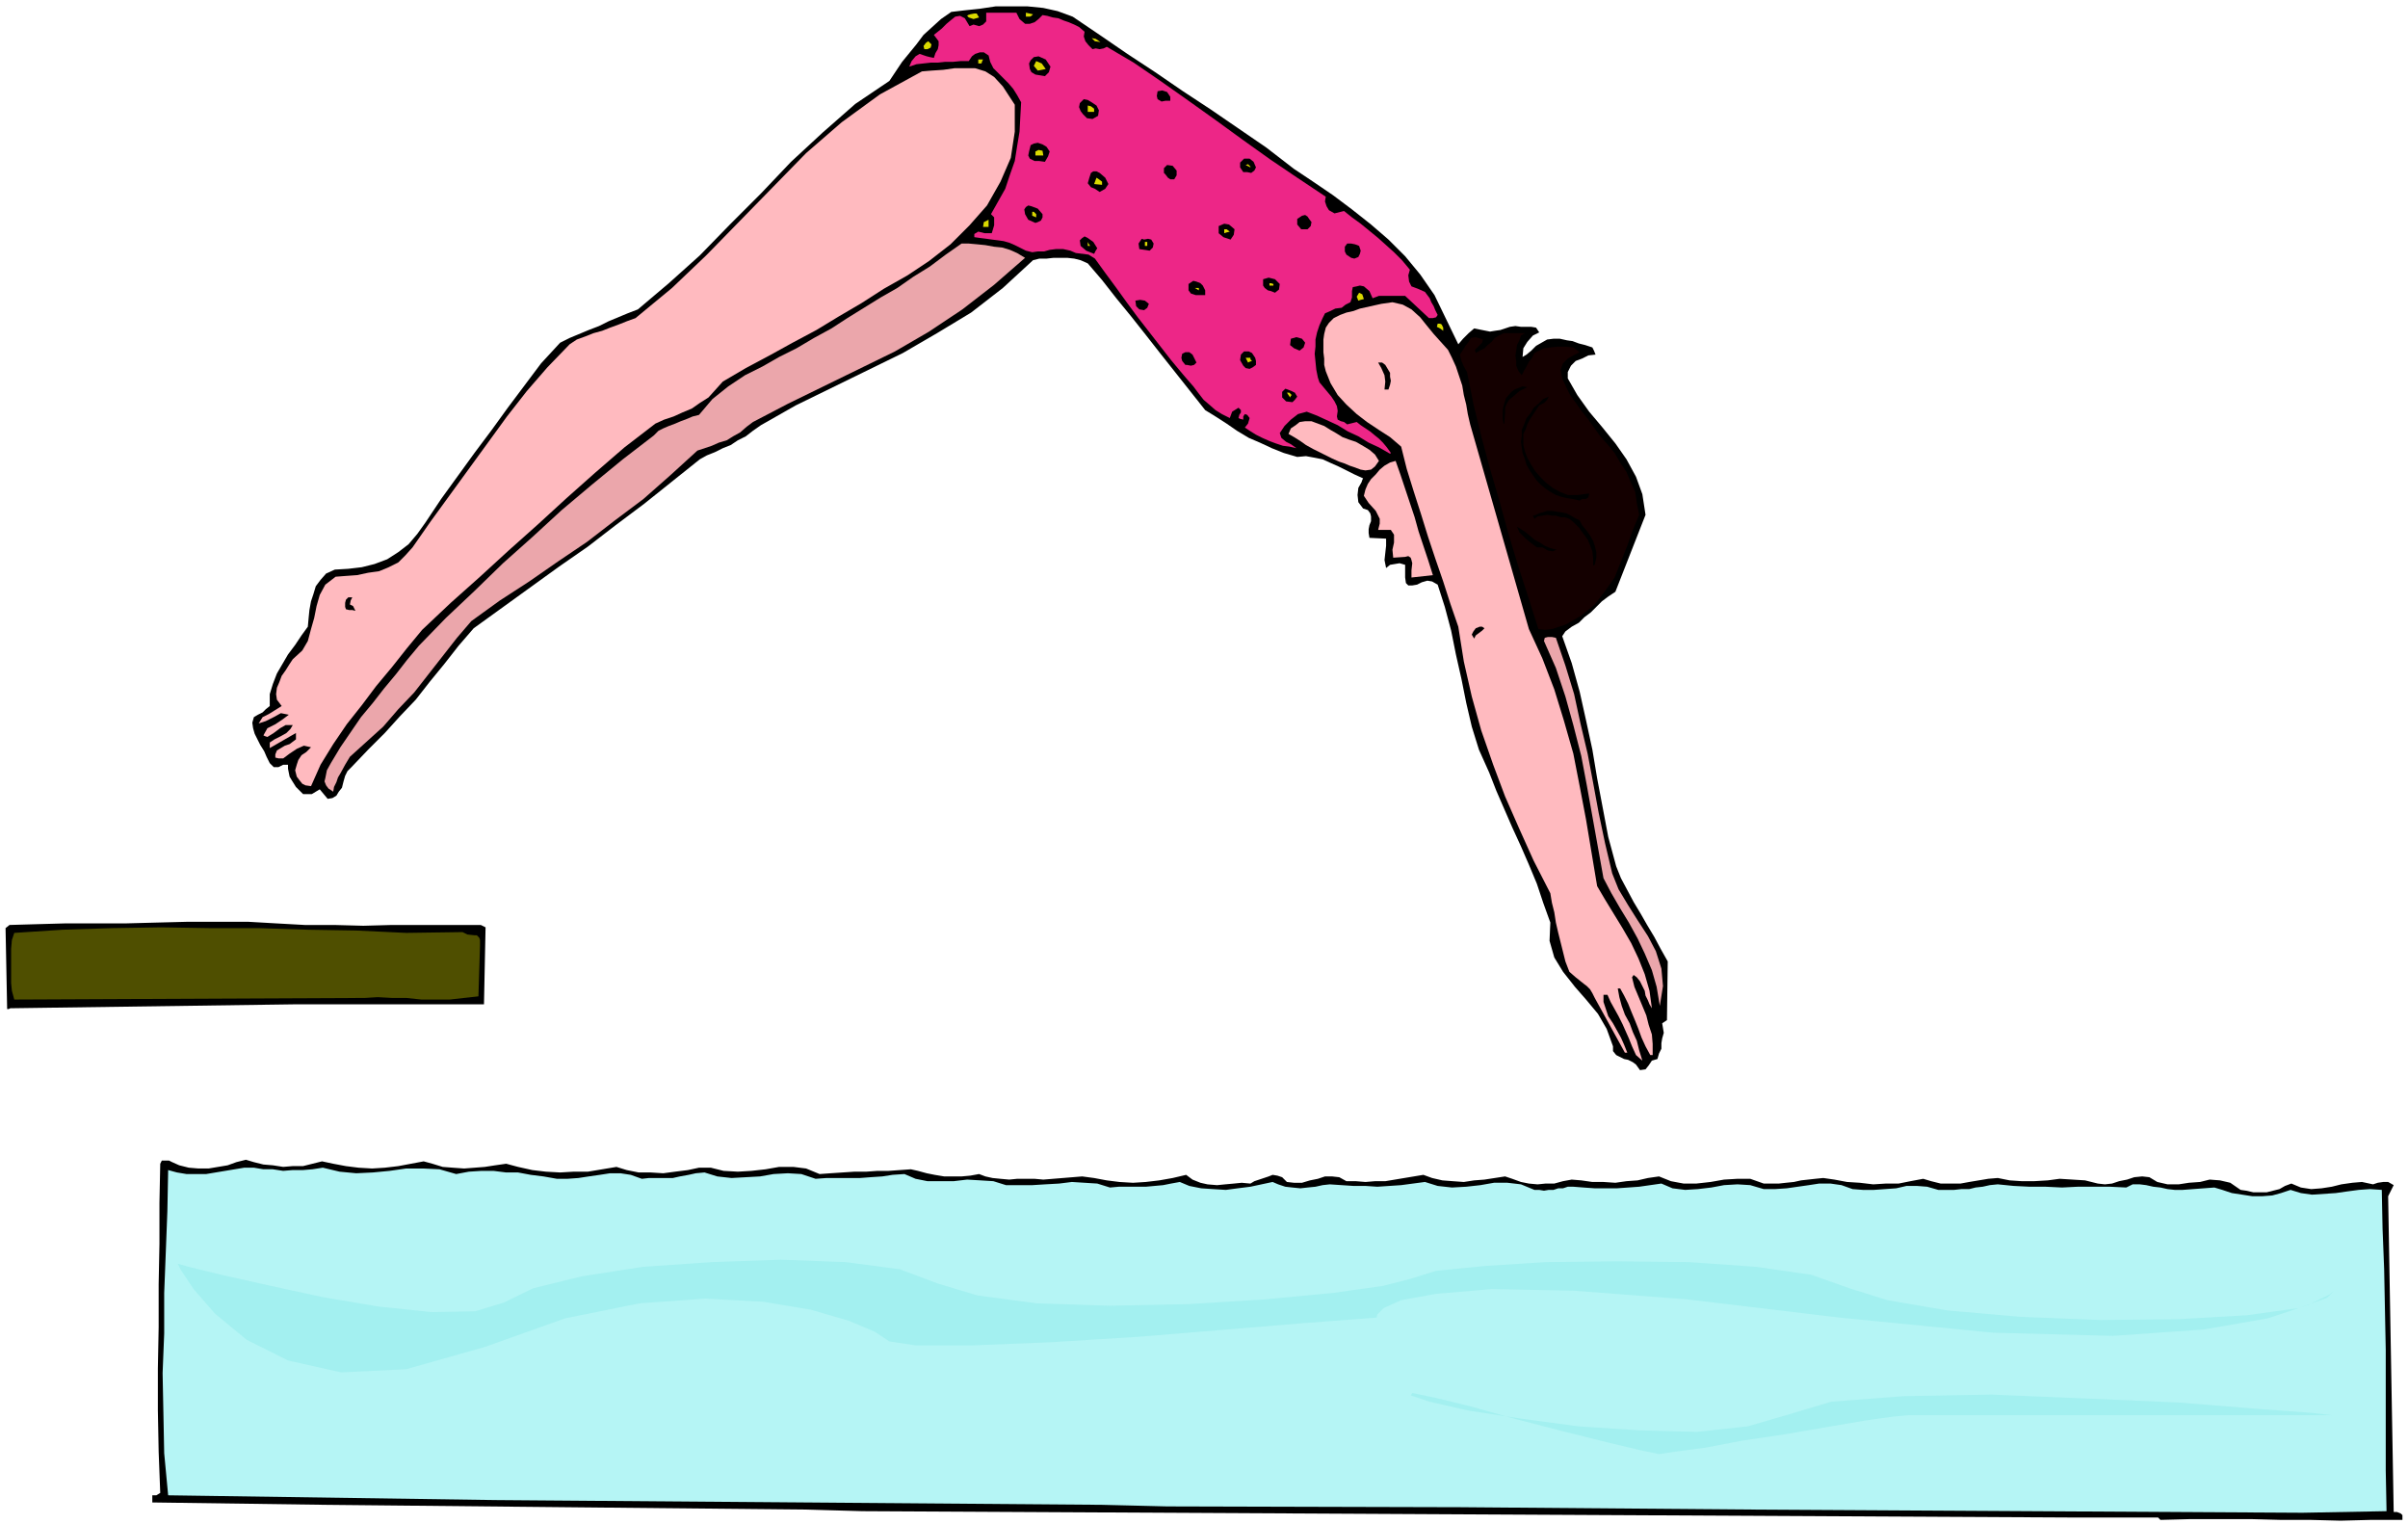 <svg xmlns="http://www.w3.org/2000/svg" fill-rule="evenodd" height="310.337" preserveAspectRatio="none" stroke-linecap="round" viewBox="0 0 3035 1921" width="490.455"><style>.brush1{fill:#000}.pen1{stroke:none}.brush2{fill:#d9d900}.brush4{fill:#ffbabf}.brush5{fill:#eba6ab}</style><path class="pen1 brush1" d="m1352 21 34 23 35 24 35 23 35 24 35 23 35 24 35 24 35 27 24 16 25 17 24 18 24 19 22 19 21 21 19 23 18 26 30 62 6-7 7-7 7-6 10 2 5 1 5 1 6-1 7-1 6-2 6-2 7-1 7 1h13l6 1 4 6-8 4-7 8-5 8-1 11 5-3 6-5 6-6 7-4 7-4 8-1h8l9 2 7 1 8 3 8 2 9 3 2 4 2 5-9 1-8 4-8 3-6 6-4 8v8l12 21 15 21 16 19 17 21 14 20 12 22 8 22 4 26-38 97-9 6-8 6-7 7-7 7-8 6-7 7-9 5-8 6-4 6 12 34 10 36 8 36 8 37 6 36 7 37 7 37 10 37 6 15 8 15 8 15 9 15 8 14 9 15 8 15 9 16-1 74-6 4 1 6 1 6-2 7-1 6v7l-3 6-2 7-7 2-4 6-4 5-7 1-5-7-4-3-6-3-5-1-6-3-4-2-4-5v-6l-8-22-11-19-15-18-14-16-15-19-11-18-6-21 1-23-9-25-8-24-10-24-10-23-11-24-10-23-10-23-9-23-13-29-9-29-7-30-6-30-7-31-6-30-8-30-9-28-7-4-6-1-7 2-6 3-6 1h-5l-3-3-1-7v-16l-7-2-6 1-6 1-5 4-2-10 1-9 1-9v-9l-21-1-1-6v-5l1-5 2-5v-6l-1-4-3-4-6-2-6-8-1-9 1-9 4-7 1-3 1-2-11-5-10-5-10-5-9-4-11-5-10-2-11-2-11 1-17-5-15-6-15-7-14-6-15-9-13-9-14-9-13-8-19-24-19-24-19-24-18-23-19-24-18-22-18-23-18-21-9-4-8-2-9-1h-17l-9 1h-9l-8 2-38 35-40 31-43 26-43 25-45 22-45 22-45 22-44 25-10 7-9 7-10 5-9 6-10 4-10 5-10 4-9 5-35 28-35 28-36 27-35 27-36 25-36 26-36 26-36 26-19 22-18 23-18 22-18 23-20 21-19 21-21 21-21 22-5 5-3 6-2 7-2 8-4 5-3 5-5 3-6 1-10-12-5 3-5 3h-11l-9-9-5-8-3-5-1-5-1-5v-5h-6l-6 3h-6l-5-5-4-8-3-7-5-8-3-6-4-8-2-7-1-7 2-7 5-3 6-3 4-4 5-4v-15l4-13 5-13 7-12 7-12 9-12 8-12 8-11 1-11 1-10 2-11 3-9 3-10 6-8 7-8 11-5 17-1 17-2 16-4 16-6 14-9 13-10 11-13 10-14 20-30 21-29 21-29 21-28 21-29 21-28 21-28 24-26 12-6 12-5 12-5 13-5 12-6 12-5 12-5 13-5 39-33 39-35 38-39 39-39 38-40 40-37 41-36 43-29 8-12 8-12 9-11 9-11 9-12 11-10 11-10 13-9 17-2 19-2 20-3h40l20 2 18 4 19 7z"/><path class="pen1 brush2" d="m1234 22-7 2-6-2-2-2 1-1 3-1 5-1h3l3 5z"/><path class="pen1" style="fill:#ed2687" d="m1281 16 4 8 7 6h6l6-2 5-4 5-5 6 1 7 2 7 1 7 3 6 2 7 3 6 3 7 6-1 6 2 6 4 5 5 5 4-1 5 1 5-1 4-2 34 20 35 24 34 24 35 25 33 24 35 25 34 23 36 24-1 6 2 6 3 5 7 4 12-3 10 8 11 8 11 9 11 9 10 9 10 9 10 10 10 12-2 7 1 8 3 6 8 3 9 4 6 8 2 5 3 5 2 5 3 6-2 3-4 1h-5l-30-28h-33l-8 3-4-9-7-6-5-1-4 1-5 1-1 5v8l-2 6-6 3-5 4-8 1-6 3-7 3-3 6-4 9-3 9-2 9v9l-1 9 1 10 1 10 2 10 2 6 5 6 5 6 5 6 4 6 3 6 1 6-1 7 1 4 4 2 4 1 4 3 12-3 5 4 6 4 6 4 6 5 5 4 5 5 5 6 5 7-1 1-14-8-13-6-13-8-13-6-13-8-13-6-13-6-13-5-11 3-9 7-8 8-6 9 2 6 6 5 6 3 7 5-9-2-8-1-9-3-8-3-9-4-8-4-8-5-6-4 4-5 2-7-3-4-3-1-2 3v4l-4-1-2-1 1-4 2-3v-3l-3-3-8 5-3 8-10-5-8-5-8-7-7-6-7-9-6-8-7-8-6-7-15-18-14-18-14-18-14-18-14-19-13-18-14-19-13-18-8-5-8-1-8-1-7-3-9-2h-9l-8 1-7 2h-8l-7 1-8-2-6-3-8-4-7-3-7-2-7-1-8-1-7-1-8-1-7-1v-4l5-3 8 2h9l3-10v-10l-4-4 9-16 9-16 6-18 6-17 3-19 3-18 1-19 1-18-5-9-5-8-6-7-6-6-7-7-6-6-4-8-2-8-6-4h-5l-6 2-4 3-4 6h-10l-10 1h-10l-9 1h-9l-9 1-9 1-9 3 3-7 5-6 5-3 9 3 4 1 5 1 2-6 3-5 1-5v-5l-6-8 5-4 5-4 6-6 6-5 5-4 6-1 6 3 6 10 5-2 7 2 5-2 4-4V16h38z"/><path class="pen1 brush2" d="m1302 18-2 2-2 1h-5v-5l9 2zm85 35-7-1-4-4 5 1 6 4zm-213 3-1 4-4 2h-4l-1-4 3-4 3-2 4 4z"/><path class="pen1 brush1" d="m1324 84-2 7-5 5-6-1-6-1-5-3-2-4-1-7 2-4 4-4 6-1 9 4 6 9z"/><path class="pen1 brush2" d="m1239 75-1 2-1 3h-4v-5h6zm79 12-5 1-5 1-5-6 3-6 7 3 5 7z"/><path class="pen1 brush4" d="M1279 132v34l-5 33-13 30-17 30-22 25-24 24-27 21-27 18-30 17-28 18-29 17-28 17-30 16-29 16-30 16-29 17-9 10-9 10-11 7-10 7-12 5-11 5-12 4-11 5-39 30-37 32-36 32-36 33-37 33-36 33-37 33-36 34-19 23-19 24-20 24-18 24-19 24-17 25-16 26-12 27-7-1-4-2-4-5-3-4-2-8 2-7 2-6 4-6 6-4 6-6-9-2-9 4-9 6-8 6h-6l-4-1v-4l2-5 5-3 5-3 6-2 8-6v-8l-33 19v-7l6-4 8-4 7-4 5-5 3-5h-9l-7 4-8 6-8 5-3-1-2-1 5-9 10-5 9-6 8-6-10-2-9 5-10 5-9 3 5-8 8-4 8-5 8-5-6-8-1-7 1-8 3-7 3-8 5-7 5-8 4-6 12-11 7-12 4-15 4-14 3-15 4-14 7-13 13-10 13-1 14-1 14-3 14-2 12-5 12-6 9-9 9-10 23-33 24-33 24-33 24-33 24-33 25-32 26-30 28-29 9-6 11-4 10-4 11-3 10-4 11-4 10-4 11-4 46-38 43-41 42-43 42-43 42-43 45-39 48-35 53-29 12-1 15-1 14-2h26l13 4 11 7 11 12 15 23z"/><path class="pen1 brush1" d="M1475 122v5h-6l-5 1-5-3-1-4 1-6 6-1 6 2 4 6zm-93 11 3 6-1 7-7 4-7-1-5-5-3-4-2-5 1-5 5-5 5 1 5 3 6 4z"/><path class="pen1 brush2" d="M1379 137v4h-8v-8l4 1 4 3z"/><path class="pen1 brush1" d="m1323 191-2 6-4 7-7-1h-6l-6-3-2-4 1-5 1-4 1-4 4-2 5-1 6 2 5 3 4 6z"/><path class="pen1 brush2" d="M1315 196h-10v-5l4-2 5 1 1 6z"/><path class="pen1 brush1" d="m1583 211-2 4-4 3-5-1h-5l-4-6v-6l5-5h7l5 4 3 7zm-100 4v6l-3 5h-5l-3-2-3-4-2-2v-6l4-4 7 1 5 6z"/><path class="pen1 brush2" d="M1576 210v1l-6-3 3-1 3 3z"/><path class="pen1 brush1" d="m1397 232-4 6-7 4-6-4-5-2-4-5 2-7 2-6 3-2h4l4 2 7 6 4 8z"/><path class="pen1 brush2" d="M1389 229v4l-10-1 3-8 3 2 4 3z"/><path class="pen1 brush1" d="M1314 270v4l-2 4-4 2-3 1-9-4-4-7-1-6 2-3 3-2 4 1 8 3 6 7z"/><path class="pen1 brush2" d="M1306 270v4l-5-2v-5h2l3 3z"/><path class="pen1 brush1" d="m1653 280-1 5-4 4h-8l-5-6v-7l6-4 4-1 3 2 2 3 3 4z"/><path class="pen1 brush2" d="M1246 286h-7l1-6 6-3v9z"/><path class="pen1 brush1" d="m1556 289-1 7-4 6-9-3-6-5v-9l7-3 6 1 7 6z"/><path class="pen1 brush2" d="m1550 292-4 1-3 1v-5h3l4 3z"/><path class="pen1 brush1" d="m1383 313-2 3-2 4-10-4-7-6-1-7 3-3 3-2 4 2 7 5 5 8zm71-6-1 5-4 4-13-2-1-7 4-6 3 1 5-1 4 1 3 5z"/><path class="pen1 brush2" d="M1374 310h-3v-5l1 2 2 3zm72 0h-3v-5h3v5z"/><path class="pen1 brush5" d="m1292 325-39 34-40 31-42 28-43 25-45 22-45 22-45 22-44 23-8 6-8 7-9 5-8 5-10 3-9 4-9 3-9 3-34 31-34 30-36 27-35 27-37 25-36 25-37 24-36 26-18 21-18 23-18 23-18 23-20 21-19 22-21 19-21 19-6 10-6 11-3 5-2 6-3 6-1 6-6-4-3-4-2-5 1-4 2-10 5-9 12-20 13-19 13-19 15-18 14-18 15-18 14-18 15-18 34-35 36-34 36-35 37-33 37-34 38-32 39-32 39-30 6-6 6-3 7-3 8-3 7-3 8-3 7-3 8-2 17-20 20-16 21-14 22-11 21-12 22-11 22-13 22-12 20-13 21-13 21-13 21-12 20-14 21-13 20-15 20-14h9l11 1 10 1 11 2 10 1 10 3 9 4 10 6z"/><path class="pen1 brush1" d="m1715 316-1 4-2 4-5 2-4-1-6-4-2-4v-6l3-4h5l5 1 5 2 2 6zm-102 42-1 7-5 4-5-2-4-1-4-3-2-3v-8l7-2 8 2 6 6zm-94 8v6h-12l-6-2-3-4v-8l6-4 4 1 5 2 3 3 3 6z"/><path class="pen1 brush2" d="M1605 358v2h-5v-3h2l3 1zm-94 8-5-3h5v3zm208 11-4 1-3 1-2-5 3-5 4 2 2 6z"/><path class="pen1 brush1" d="m1448 383-2 5-4 3-6-1-4-4-1-7 6-1 6 1 5 4z"/><path class="pen1 brush4" d="m1825 441 5 10 5 11 4 12 4 12 2 12 3 12 2 12 3 13 74 258 17 37 15 39 12 39 12 42 8 41 8 42 7 42 7 42 10 17 11 18 11 18 11 19 9 19 8 20 6 21 3 22-3-5-2-5-3-6-1-6-3-6-3-6-4-5-4-3-2 3 3 12 5 12 5 12 5 12 3 12 4 12 1 12v14h-3l-6-11-5-11-4-11-4-10-5-12-4-10-5-10-5-9h-3l2 11 3 11 4 11 6 11 4 11 5 11 3 12 4 13-8-7-5-11-4-10-4-9-4-9-5-10-5-9-5-9-4-9h-5v9l3 9 3 9 6 9 5 9 5 9 4 9 4 10h-3l-38-69-3-6-3-5-4-4-4-3-10-8-8-7-5-13-3-12-3-12-3-12-3-13-2-13-3-12-2-12-21-41-18-40-18-41-15-40-15-43-12-43-10-44-7-44-10-29-9-28-10-29-9-27-9-29-9-28-9-29-7-28-14-12-14-9-15-10-13-10-13-12-11-12-9-15-6-15-2-8v-8l-1-8v-16l1-7 2-8 4-6 6-6 8-4 8-3 9-2 8-3 9-2 9-2 9-2 14-2 13 3 11 6 11 10 8 10 9 11 9 10 9 10z"/><path class="pen1 brush2" d="M1819 413v4l-4-3-4-2 1-4h3l2 1 2 4z"/><path class="pen1" style="fill:#140000" d="m1922 420-5 3-2 6-3 6-1 7-1 6 1 7v6l3 7 4 5 3-6 3-5 3-6 4-5 3-6 6-3 6-3 8-1 9-1h11l9 1 8 6-8 4-7 4-6 6-3 8 2 11 5 11 5 10 8 11 7 10 8 10 7 10 8 11 9 10 9 11 7 12 8 12 5 12 6 13 2 14 3 15-8 19-7 20-8 20-8 20-12 17-13 17-17 14-19 11-9 3-9 3-9 1-8-1-13-41-13-40-12-40-11-40-12-41-11-41-10-41-8-40-4-7-3-7-2-8 4-6 3-5 4-5 3-5 6-1 3 1 4 1 2 1-1 4-3 3-3 3-3 3 1 4 5-3 6-3 4-4 5-4 4-5 5-3 6-3h27z"/><path class="pen1 brush1" d="m1645 432-2 6-5 4-7-3-5-4 1-8 7-2 7 2 4 5zm-137 25-3 3-4 1-5-1h-2l-4-5-1-4 1-5 4-2h5l4 3 2 4 3 6zm74-6 1 4v5l-4 3-4 2-5-1-3-3-4-7 1-7 4-4h6l4 2 4 6z"/><path class="pen1 brush2" d="M1576 451v2l2 2-3 1-2 1-3-6h6z"/><path class="pen1 brush1" d="M1752 470v5l1 5-1 5-2 6h-5l1-10-1-8-4-9-4-7h5l4 3 3 5 3 5zm173 18-10 5-8 7-5 4-3 5-2 5v6l-1 14h-1l-1-6v-11l1-5 3-10 7-8 4-3 5-2 5-2 6 1zm-290 12-3 4-3 3-8-1-5-5v-7l4-4 3 1 5 2 4 2 3 5z"/><path class="pen1 brush2" d="m1628 498-1 1-1 2-4-6h3l3 3z"/><path class="pen1 brush1" d="m1936 517-4 6-4 6-3 6-2 6-3 6v14l2 8 3 8 5 9 5 8 7 8 6 6 9 7 9 5 10 4h13l7-1 7-1-1 5-3 2h-5l-3 2-9-2-7-1-8-2-6-2-7-4-6-4-6-5-5-5-5-7-4-6-4-7-2-7-3-8-1-7-1-7 1-7v-8l3-7 3-8 5-6 4-7 6-5 6-6 7-3-2 4-4 4-6 3-4 6z"/><path class="pen1 brush4" d="m1709 557 7 4 10 6 7 6 5 8-5 7-5 4-7 1-6-1-8-3-6-2-7-3-6-2-9-4-8-4-8-4-8-4-9-5-7-5-8-5-7-4 3-7 6-4 5-4 7-1h8l8 3 8 3 8 5 7 4 8 5 8 3 9 3zm50 24 6 17 6 18 6 18 6 18 5 18 6 18 6 18 6 19-27 3v-9l1-9-1-4-1-3-3-2-4 1-15 1-1-10 2-9v-10l-4-6h-16l2-8v-6l-3-6-2-4-9-10-6-9 2-8 3-7 4-6 6-6 5-6 6-5 7-4 7-2z"/><path class="pen1 brush1" d="m1991 656 3 6 5 6 5 7 4 7 2 6 2 8v7l-2 9-2 1v-9l-1-9-3-8-3-7-6-8-5-7-6-6-6-5-6-2h-5l-6-2h-5l-6-1-6 1-6 1-4 3-2-4 4-1 4-2 4-1 6-2h6l6 1 7 1 5 1 6 3 5 3 6 3zm-29 37-5 2-6-1-7-4h-7l-8-6-7-6-7-7-3-7 5 3 6 4 6 5 6 5 6 3 6 4 7 3 8 2zM444 753l-2 4-1 5 4 2 3 6-4-1h-4l-4-1-1-3v-5l1-4 3-3h5zm1427 39-3 3-4 3-4 3-2 4-3-5 2-4 3-4 5-2h3l3 2z"/><path class="pen1 brush5" d="m1961 804 12 35 11 36 8 37 9 38 7 37 7 38 8 38 9 38 8 20 12 20 12 19 13 20 10 19 7 22 2 22-4 25-4-24-6-21-9-21-9-19-11-20-11-18-11-19-10-19-7-39-7-39-7-39-7-37-10-39-10-36-12-36-15-34 1-4 4-1h5l5 1z"/><path class="pen1 brush1" d="m606 1166 6 3-2 97H374l-361 5-2 1H9l-2-102 5-4 35-1 36-1h76l38-1 39-1h77l35 2 36 2h37l37 1 36-1h112z"/><path class="pen1" style="fill:#4f4f00" d="m583 1175 6 3 9 1h3l3 3 1 3v7l-2 64-18 2-18 2h-36l-19-2h-18l-18-1-16 1-437 2h-5l-3-11-1-10v-43l1-11 3-9 61-4 62-2 62-1 62 1h61l62 2 61 1 63 3 71-1z"/><path class="pen1 brush1" d="m406 1464 14 3 16 3 16 2 17 1 16-1 17-2 16-3 16-3 11 3 13 4 13 1 14 1 13-1 13-1 13-2 14-2 15 4 18 4 17 2 18 1 17-1h18l18-3 18-3 13 4 15 3h15l16 1 15-2 16-2 14-3h15l16 4 18 1 17-1 18-2 17-3h18l16 2 17 7 14-1 15-1 15-1h15l14-1h14l14-1 14-1 9 2 11 3 10 2 12 2h22l11-1 11-2 8 3 9 2 10 1 11 1 10-1h22l11 1 49-4 15 2 16 3 16 2 17 1 16-1 17-2 17-3 17-4 8 6 10 4 9 2 12 1 10-1 11-1 10-1 11 1 5-3 6-2 6-2 6-2 5-2 6 1 6 2 6 6 9 1h10l10-3 10-2 9-3h9l9 1 9 5h12l12 1 12-1h13l12-2 12-2 12-2 12-2 11 4 13 3 13 1 14 1 13-2 13-1 13-2 13-2 9 3 11 4 10 2 11 1 10-1h11l11-3 11-2 12 1 14 2h14l15 1 14-2 14-1 13-3 14-2 15 6 16 3h16l18-2 17-3 17-1h16l17 6h19l9-1 10-1 9-2 9-1 9-1 10-1 14 2 16 3 16 1 17 2 16-1h16l15-3 16-3 10 3 12 3h25l11-2 12-2 12-2 12-1 15 3 15 1h16l17-1 15-2 16 1 16 1 16 4 9 1 9-1 9-3 10-2 9-3 10-1 9 1 10 6 13 3h14l13-2 14-1 12-3 13 1 13 3 13 9 7 1 9 2h17l8-2 8-2 7-4 8-3 12 5 13 2 13-1 13-2 12-3 14-2 12-1 14 3 6-2 7-1h6l7 4-7 14 7 398h4l5 2 2 2v6h-40l-38 1-38-1h-37l-38-1h-76l-38 1-3-3h-106l-767-4-760-4-70-2-305-3-301-3-219-3v-9h5l5-3-2-52-1-52v-53l1-52v-54l1-51v-52l1-49 2-4h9l4 2 9 4 12 3 12 1h13l12-2 12-2 11-4 12-3 10 3 12 3 12 1 13 2 12-1h13l12-3 12-3z"/><path class="pen1" style="fill:#b5f5f5" d="m407 1472 21 5 21 2 21-1 21-2 21-3h21l21 1 21 6 16-3 16-1h15l16 2h15l16 3 16 2 17 3h13l14-1 13-2 14-2 13-2h13l13 2 14 5 9-1h30l9-2 11-2 9-2 11-1 16 5 18 2 18-1 18-1 17-3 18-1 17 1 18 6 14-1h42l13-1 15-1 13-2 15-1 14 6 15 3h33l17-2 17 1 16 1 16 5h33l16-1 18-1 16-2 16 1 16 1 16 5 11-1h34l11-1 11-1 10-2 11-2 12 5 15 3 15 1 16 1 15-2 16-2 14-3 14-3 7 3 9 3 9 1 10 1 9-1 10-1 9-2 9-1 15 1 15 1h15l15 1 15-1 15-1 15-2 15-2 16 5 18 2 18-1 18-2 17-3h17l17 2 17 7h6l6 1 6-1h6l6-2h6l6-2h7l13 1 14 1h28l14-1 14-1 14-2 14-2 14 6 16 2 16-1 17-2 16-3 17-1 16 1 17 5h14l15-1 14-2 14-2 13-2h14l14 2 14 5 13 1h14l14-1 14-1 13-3h13l13 1 14 4h20l9-1h10l8-2 9-1 9-2 10-1 20 2 20 1h20l21 1 20-1h40l21 1 8-4h9l8 1 9 2 9 1 9 2 9 1h10l40-3 10 3 12 4 13 2 13 2h12l13-1 11-3 12-4 13 4 14 2 15-1 15-1 14-2 15-2 14-1 15 1 1 49 2 51 1 51 1 51v152l1 51-106 2-689-4-372-3-370-1-82-2-765-6-412-6-5-53-1-51-1-50 2-50v-51l2-51 2-52 1-52 11 3 12 2h25l12-2 12-2 12-2 12-2h12l12 2h12l13 2 12-1h13l12-1 13-2z"/><path class="pen1" d="m224 1593 14 4 41 10 58 13 69 15 71 12 67 7 55-1 36-11 37-18 61-15 77-12 87-6 87-3 82 3 68 9 48 18 50 15 75 10 92 3 99-2 96-6 85-8 64-9 35-9 32-10 60-6 78-5 90-1 91 1 85 6 69 10 48 17 48 15 76 13 92 8 101 4 97-1 87-5 65-9 36-13 9-9-6 5-27 13-51 17-81 14-114 8-151-4-193-19-192-23-144-11-103-2-70 6-44 8-22 10-8 8-1 4-26 2-67 5-96 8-109 9-112 7-99 4h-72l-33-5-18-12-33-14-48-14-60-10-73-4-83 6-94 19-101 36-99 28-82 4-67-15-52-26-40-33-27-31-16-24-4-8zm2715 191-26-3-68-5-99-8-115-5-121-5-111 2-91 7-57 17-48 14-64 7-74-2-76-5-74-10-65-10-48-11-24-8 2-3 29 6 45 11 57 16 58 15 56 14 42 10 24 5 20-3 38-5 47-9 54-8 52-9 47-8 35-5 21-2h534z" style="fill:#a3f0f0"/></svg>
